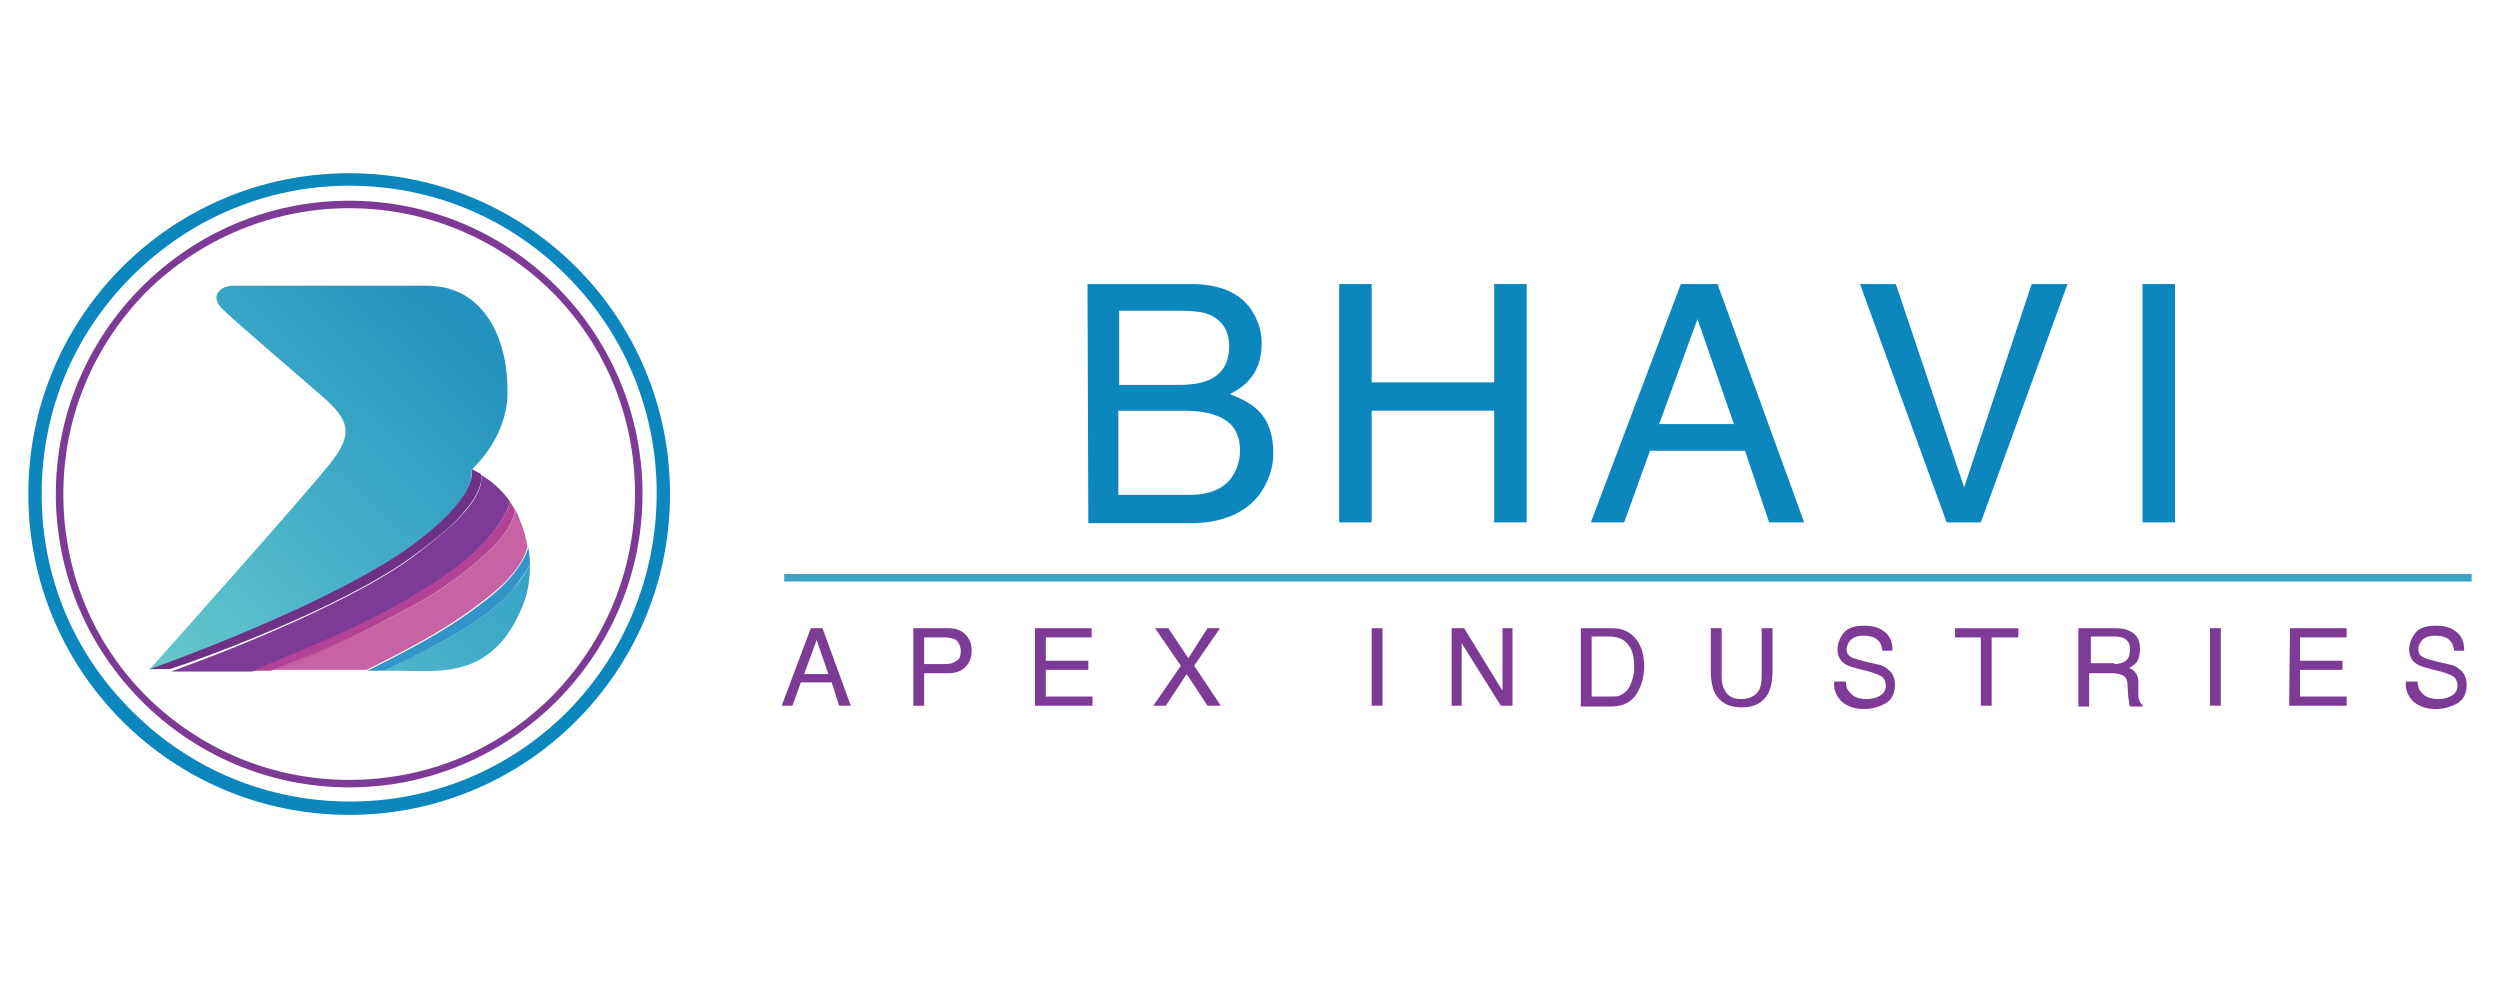<?xml version="1.0" encoding="utf-8"?>
<!-- Generator: Adobe Illustrator 27.0.0, SVG Export Plug-In . SVG Version: 6.00 Build 0)  -->
<svg xmlns="http://www.w3.org/2000/svg" xmlns:xlink="http://www.w3.org/1999/xlink" version="1.1" id="Layer_1" x="0px" y="0px" viewBox="0 0 300 90" style="enable-background:new 0 0 300 90;" xml:space="preserve" width="210" height="83">
<style type="text/css">
	.st0{fill:url(#SVGID_1_);}
	.st1{fill:url(#SVGID_00000090276836175842402370000018298370844967046541_);}
	.st2{fill:#B34195;}
	.st3{fill:#6D3284;}
	.st4{fill:#7E3B96;}
	.st5{fill:#C862A4;}
	.st6{fill:#3394C7;}
	.st7{fill:#0B87BE;}
	.st8{fill:#3EA2C5;}
</style>
<g>
	<g>
		
			<linearGradient id="SVGID_1_" gradientUnits="userSpaceOnUse" x1="13.427" y1="28.662" x2="52.347" y2="68.506" gradientTransform="matrix(1 0 0 -1 0 90)">
			<stop offset="0" style="stop-color:#67C9CE"/>
			<stop offset="1" style="stop-color:#2292C0"/>
		</linearGradient>
		<path class="st0" d="M56.6,42.1C56.5,42.1,56.5,42.1,56.6,42.1c-0.1,0,4.2-3.6,4.3-9.1c0.1-7-2.9-11.3-6.6-12.5    C52.7,19.9,51,20,49.4,20c-4.9,0-16.2,0-21.5,0c-1.4,0-2.9,1.3-1.1,2.9c2.2,2.1,8.7,7.6,11.9,10.4c3.2,2.8,3.7,4.4,1.1,7.8    c-2.6,3.4-21.9,25-21.9,25s0,0,0.1,0c8-2.9,22.4-8.4,31.1-14.6C57.3,45.6,56.6,42.4,56.6,42.1z"/>
		
			<linearGradient id="SVGID_00000142158226260660535740000012479466236781330593_" gradientUnits="userSpaceOnUse" x1="35.321" y1="7.277" x2="74.24" y2="47.121" gradientTransform="matrix(1 0 0 -1 0 90)">
			<stop offset="0" style="stop-color:#67C9CE"/>
			<stop offset="1" style="stop-color:#2292C0"/>
		</linearGradient>
		<path style="fill:url(#SVGID_00000142158226260660535740000012479466236781330593_);" d="M52.7,62.9c-2.1,1.1-5.1,2.6-6.6,3.3    c0.5,0,1,0,1.3,0c5.3,0,11.8,1.2,15.4-8c0.6-1.5,0.8-3.2,0.8-4.8c-0.3,0.6-0.8,1.6-2,3C59.7,58.8,55.9,61.2,52.7,62.9z"/>
		<path class="st2" d="M50.8,57.7c-2.7,1.5-5.2,2.8-7.5,3.9C45.7,60.5,48.2,59.2,50.8,57.7z"/>
		<path class="st3" d="M49.6,52.4c3-2.2,5-3.9,6.2-5.4c2.2-2.6,2-4,1.9-4.4c-0.5-0.3-0.9-0.5-1.1-0.6c0.1,0.3,0.7,3.5-7.5,9.4    C41.8,56.6,28,62.4,18,66c0.2,0,1.1,0,2.4,0C23.9,64.9,41.2,58.6,49.6,52.4z"/>
		<path class="st4" d="M61.2,45.9c-1.2-1.7-2.6-2.7-3.5-3.2c0.1,0.3,0.4,1.7-1.9,4.4c-1.2,1.4-3.2,3.1-6.2,5.4    c-8.4,6.2-25.7,12.6-29.1,13.8c2.3,0,5.9,0,9.8,0c8.9-3.7,17-7,24-12.1C59.7,50.1,60.9,47.1,61.2,45.9z"/>
		<path class="st2" d="M50.8,57.7c3.3-1.9,7.4-5.1,9.3-7.4c1.2-1.4,1.6-2.7,1.7-3.4c-0.2-0.3-0.4-0.7-0.6-1    c-0.3,1.2-1.5,4.2-6.9,8.2c-6.9,5.1-15,8.4-24,12.1c0.7,0,1.5,0,2.2,0c2.1-0.8,6.1-2.3,10.7-4.5C45.6,60.5,48.1,59.2,50.8,57.7z"/>
		<path class="st5" d="M61.8,46.9c-0.1,0.8-0.5,2-1.7,3.4c-1.9,2.3-6,5.6-9.3,7.4c-2.6,1.5-5.1,2.8-7.5,3.9    c-4.8,2.3-8.6,3.8-10.7,4.5c4.2,0,8.4,0,11.4,0c6.8-3.4,10.7-5.6,15-9.1c3-2.4,4-4.5,4.3-5.7c-0.2-1.2-0.5-2.3-0.9-3.1    C62.3,47.8,62.1,47.3,61.8,46.9z"/>
		<path class="st2" d="M50.8,57.7c3.3-1.8,7.4-5.1,9.3-7.4C58.2,52.6,54.1,55.8,50.8,57.7z"/>
		<path class="st2" d="M32.6,66.2L32.6,66.2c2.1-0.7,5.9-2.2,10.7-4.5C38.7,63.8,34.7,65.4,32.6,66.2z"/>
		<path class="st6" d="M59.1,57.1c-4.3,3.5-8.2,5.7-15,9.1c0.8,0,1.5,0,2,0c1.5-0.7,4.4-2.1,6.6-3.3c3.2-1.7,7-4.1,8.9-6.5    c1.1-1.4,1.7-2.4,2-3c0-0.7-0.1-1.4-0.2-2C63.1,52.5,62,54.7,59.1,57.1z"/>
	</g>
	<path class="st4" d="M41.9,10.7c9.2,0,17.8,3.6,24.3,10c6.5,6.5,10,15.1,10,24.3s-3.6,17.8-10,24.3c-6.5,6.5-15.1,10-24.3,10   s-17.8-3.6-24.3-10c-6.5-6.5-10-15.1-10-24.3s3.6-17.8,10-24.3C24.1,14.3,32.8,10.7,41.9,10.7 M41.9,9.8C22.5,9.8,6.7,25.6,6.7,45   s15.8,35.2,35.2,35.2S77.1,64.4,77.1,45S61.4,9.8,41.9,9.8L41.9,9.8z"/>
	<g>
		<path class="st7" d="M41.9,8C51.8,8,61,11.8,68,18.8s10.8,16.3,10.8,26.1S75,64.1,68.1,71.1c-7,7-16.3,10.8-26.1,10.8    s-19.1-3.8-26.1-10.8C8.8,64.1,5,54.9,5,45s3.8-19.1,10.8-26.1S32.1,8,41.9,8 M41.9,6.5C20.6,6.5,3.4,23.7,3.4,45    s17.2,38.5,38.5,38.5S80.4,66.3,80.4,45S63.2,6.5,41.9,6.5L41.9,6.5z"/>
	</g>
	<g>
		<rect x="94.1" y="54.6" class="st8" width="202.5" height="0.9"/>
	</g>
	<g>
		<path class="st7" d="M130.5,19.8h12.4c3.4,0,5.8,1,7.2,3c0.8,1.2,1.3,2.5,1.3,4.1c0,1.8-0.5,3.3-1.5,4.4c-0.5,0.6-1.3,1.2-2.3,1.7    c1.5,0.6,2.6,1.2,3.3,1.9c1.3,1.2,1.9,3,1.9,5.2c0,1.8-0.6,3.5-1.7,5c-1.7,2.2-4.5,3.4-8.3,3.4h-12.2L130.5,19.8L130.5,19.8z     M141.4,31.9c1.7,0,2.9-0.2,3.9-0.7c1.4-0.7,2.2-2,2.2-3.9s-0.8-3.1-2.3-3.8c-0.9-0.4-2.2-0.5-3.9-0.5h-7v8.9H141.4z M142.7,45.1    c2.4,0,4.1-0.7,5.1-2.1c0.6-0.9,1-1.9,1-3.2c0-2.1-0.9-3.5-2.8-4.2c-1-0.4-2.3-0.6-4-0.6h-7.8v10.1H142.7z"/>
		<path class="st7" d="M160.7,19.8h3.9v11.8h14.7V19.8h3.9v28.6h-3.9V35h-14.7v13.4h-3.9V19.8z"/>
		<path class="st7" d="M201.7,19.8h4.4l10.4,28.6h-4.2l-2.9-8.6H198l-3.1,8.6h-4L201.7,19.8z M208.1,36.7L203.7,24l-4.6,12.6h9V36.7    z"/>
		<path class="st7" d="M227.5,19.8l8.2,24.4l8.1-24.4h4.3l-10.4,28.6h-4.1l-10.4-28.6C223.2,19.8,227.5,19.8,227.5,19.8z"/>
		<path class="st7" d="M257.1,19.8h3.9v28.6h-3.9V19.8z"/>
	</g>
	<g>
		<path class="st4" d="M97.3,61.1h1.4l3.4,9.3h-1.4l-0.9-2.8h-3.7l-1,2.8h-1.3L97.3,61.1z M99.4,66.6L98,62.5l-1.5,4.1H99.4z"/>
		<path class="st4" d="M109.6,61.1h4.2c0.8,0,1.5,0.2,2,0.7s0.8,1.1,0.8,2c0,0.7-0.2,1.4-0.7,1.9s-1.1,0.8-2.1,0.8h-2.9v3.9h-1.3    V61.1z M114.5,62.4c-0.3-0.1-0.7-0.2-1.1-0.2h-2.5v3.2h2.5c0.6,0,1-0.1,1.4-0.4c0.4-0.2,0.5-0.7,0.5-1.3    C115.2,63.1,115,62.6,114.5,62.4z"/>
		<path class="st4" d="M124.2,61.1h6.8v1.1h-5.5V65h5.1v1.1h-5.1v3.2h5.6v1.1h-6.9C124.2,70.4,124.2,61.1,124.2,61.1z"/>
		<path class="st4" d="M139.9,70.4h-1.5l3.3-4.8l-3.1-4.5h1.6l2.4,3.6l2.3-3.6h1.5l-3.1,4.5l3.2,4.8h-1.6l-2.5-3.8L139.9,70.4z"/>
		<path class="st4" d="M164.6,61.1h1.3v9.3h-1.3V61.1z"/>
		<path class="st4" d="M174.2,61.1h1.5l4.6,7.5v-7.5h1.2v9.3h-1.4l-4.7-7.5v7.5h-1.2L174.2,61.1L174.2,61.1z"/>
		<path class="st4" d="M189.8,61.1h3.7c1.3,0,2.2,0.5,2.9,1.4c0.6,0.8,0.9,1.9,0.9,3.2c0,1-0.2,1.9-0.6,2.7    c-0.6,1.4-1.8,2.1-3.3,2.1h-3.7v-9.4H189.8z M193.3,69.3c0.4,0,0.8,0,1-0.1c0.5-0.2,0.9-0.5,1.2-1c0.2-0.4,0.4-0.9,0.5-1.4    c0.1-0.4,0.1-0.7,0.1-1c0-1.2-0.2-2.1-0.7-2.7c-0.4-0.6-1.2-1-2.2-1H191v7.2H193.3z"/>
		<path class="st4" d="M206.6,61.1v5.8c0,0.7,0.1,1.2,0.4,1.7c0.4,0.7,1,1,1.9,1c1.1,0,1.8-0.4,2.2-1.1c0.2-0.4,0.3-0.9,0.3-1.6    v-5.8h1.3v5.2c0,1.1-0.2,2-0.5,2.6c-0.6,1.1-1.6,1.7-3.2,1.7c-1.6,0-2.6-0.6-3.2-1.7c-0.3-0.6-0.5-1.5-0.5-2.6v-5.2H206.6z"/>
		<path class="st4" d="M221.5,67.4c0,0.5,0.1,1,0.4,1.3c0.4,0.6,1.1,0.9,2.1,0.9c0.5,0,0.9-0.1,1.2-0.2c0.7-0.3,1.1-0.7,1.1-1.4    c0-0.5-0.2-0.9-0.5-1.1s-0.8-0.4-1.5-0.6l-1.2-0.3c-0.8-0.2-1.4-0.4-1.7-0.6c-0.6-0.4-0.9-1-0.9-1.7c0-0.8,0.3-1.5,0.8-2.1    s1.4-0.8,2.4-0.8s1.8,0.2,2.4,0.7c0.7,0.5,1,1.2,1,2.3h-1.2c-0.1-0.5-0.2-0.9-0.4-1.1c-0.4-0.5-1-0.7-1.9-0.7    c-0.7,0-1.2,0.2-1.5,0.5s-0.5,0.7-0.5,1.1c0,0.5,0.2,0.8,0.6,1c0.2,0.1,0.8,0.3,1.6,0.5l1.3,0.3c0.6,0.1,1.1,0.3,1.4,0.6    c0.6,0.4,0.9,1.1,0.9,1.9c0,1-0.4,1.8-1.1,2.2c-0.7,0.4-1.6,0.7-2.6,0.7c-1.1,0-2-0.3-2.7-0.9c-0.6-0.6-1-1.4-0.9-2.4h1.4V67.4z"/>
		<path class="st4" d="M242.2,61.1v1.1H239v8.2h-1.3v-8.2h-3.1v-1.1H242.2z"/>
		<path class="st4" d="M249.6,61.1h4.2c0.7,0,1.3,0.1,1.7,0.3c0.9,0.4,1.3,1.1,1.3,2.2c0,0.6-0.1,1-0.3,1.4c-0.2,0.4-0.6,0.6-1,0.9    c0.4,0.1,0.6,0.3,0.8,0.6c0.2,0.2,0.3,0.6,0.3,1.2v1.2c0,0.4,0,0.6,0.1,0.8c0.1,0.3,0.2,0.5,0.4,0.6v0.2h-1.5    c0-0.1-0.1-0.2-0.1-0.3c0-0.1,0-0.4-0.1-0.7l-0.1-1.6c0-0.6-0.2-1-0.7-1.2c-0.2-0.1-0.6-0.2-1.1-0.2h-2.8v4h-1.3v-9.4H249.6z     M253.7,65.4c0.6,0,1-0.1,1.4-0.4c0.3-0.2,0.5-0.7,0.5-1.3c0-0.7-0.2-1.1-0.7-1.4c-0.3-0.1-0.6-0.2-1-0.2h-3v3.2h2.8V65.4z"/>
		<path class="st4" d="M265.2,61.1h1.3v9.3h-1.3V61.1z"/>
		<path class="st4" d="M274.8,61.1h6.8v1.1H276V65h5.1v1.1H276v3.2h5.6v1.1h-6.9L274.8,61.1L274.8,61.1z"/>
		<path class="st4" d="M290.1,67.4c0,0.5,0.1,1,0.4,1.3c0.4,0.6,1.1,0.9,2.1,0.9c0.5,0,0.9-0.1,1.2-0.2c0.7-0.3,1.1-0.7,1.1-1.4    c0-0.5-0.2-0.9-0.5-1.1s-0.8-0.4-1.5-0.6l-1.2-0.3c-0.8-0.2-1.4-0.4-1.7-0.6c-0.6-0.4-0.9-1-0.9-1.7c0-0.8,0.3-1.5,0.8-2.1    s1.4-0.8,2.4-0.8s1.8,0.2,2.4,0.7c0.7,0.5,1,1.2,1,2.3h-1.2c-0.1-0.5-0.2-0.9-0.4-1.1c-0.4-0.5-1-0.7-1.9-0.7    c-0.7,0-1.2,0.2-1.5,0.5s-0.5,0.7-0.5,1.1c0,0.5,0.2,0.8,0.6,1c0.2,0.1,0.8,0.3,1.6,0.5l1.3,0.3c0.6,0.1,1.1,0.3,1.4,0.6    c0.6,0.4,0.9,1.1,0.9,1.9c0,1-0.4,1.8-1.1,2.2c-0.7,0.4-1.6,0.7-2.6,0.7c-1.1,0-2-0.3-2.7-0.9c-0.6-0.6-1-1.4-0.9-2.4h1.4V67.4z"/>
	</g>
</g>
</svg>
